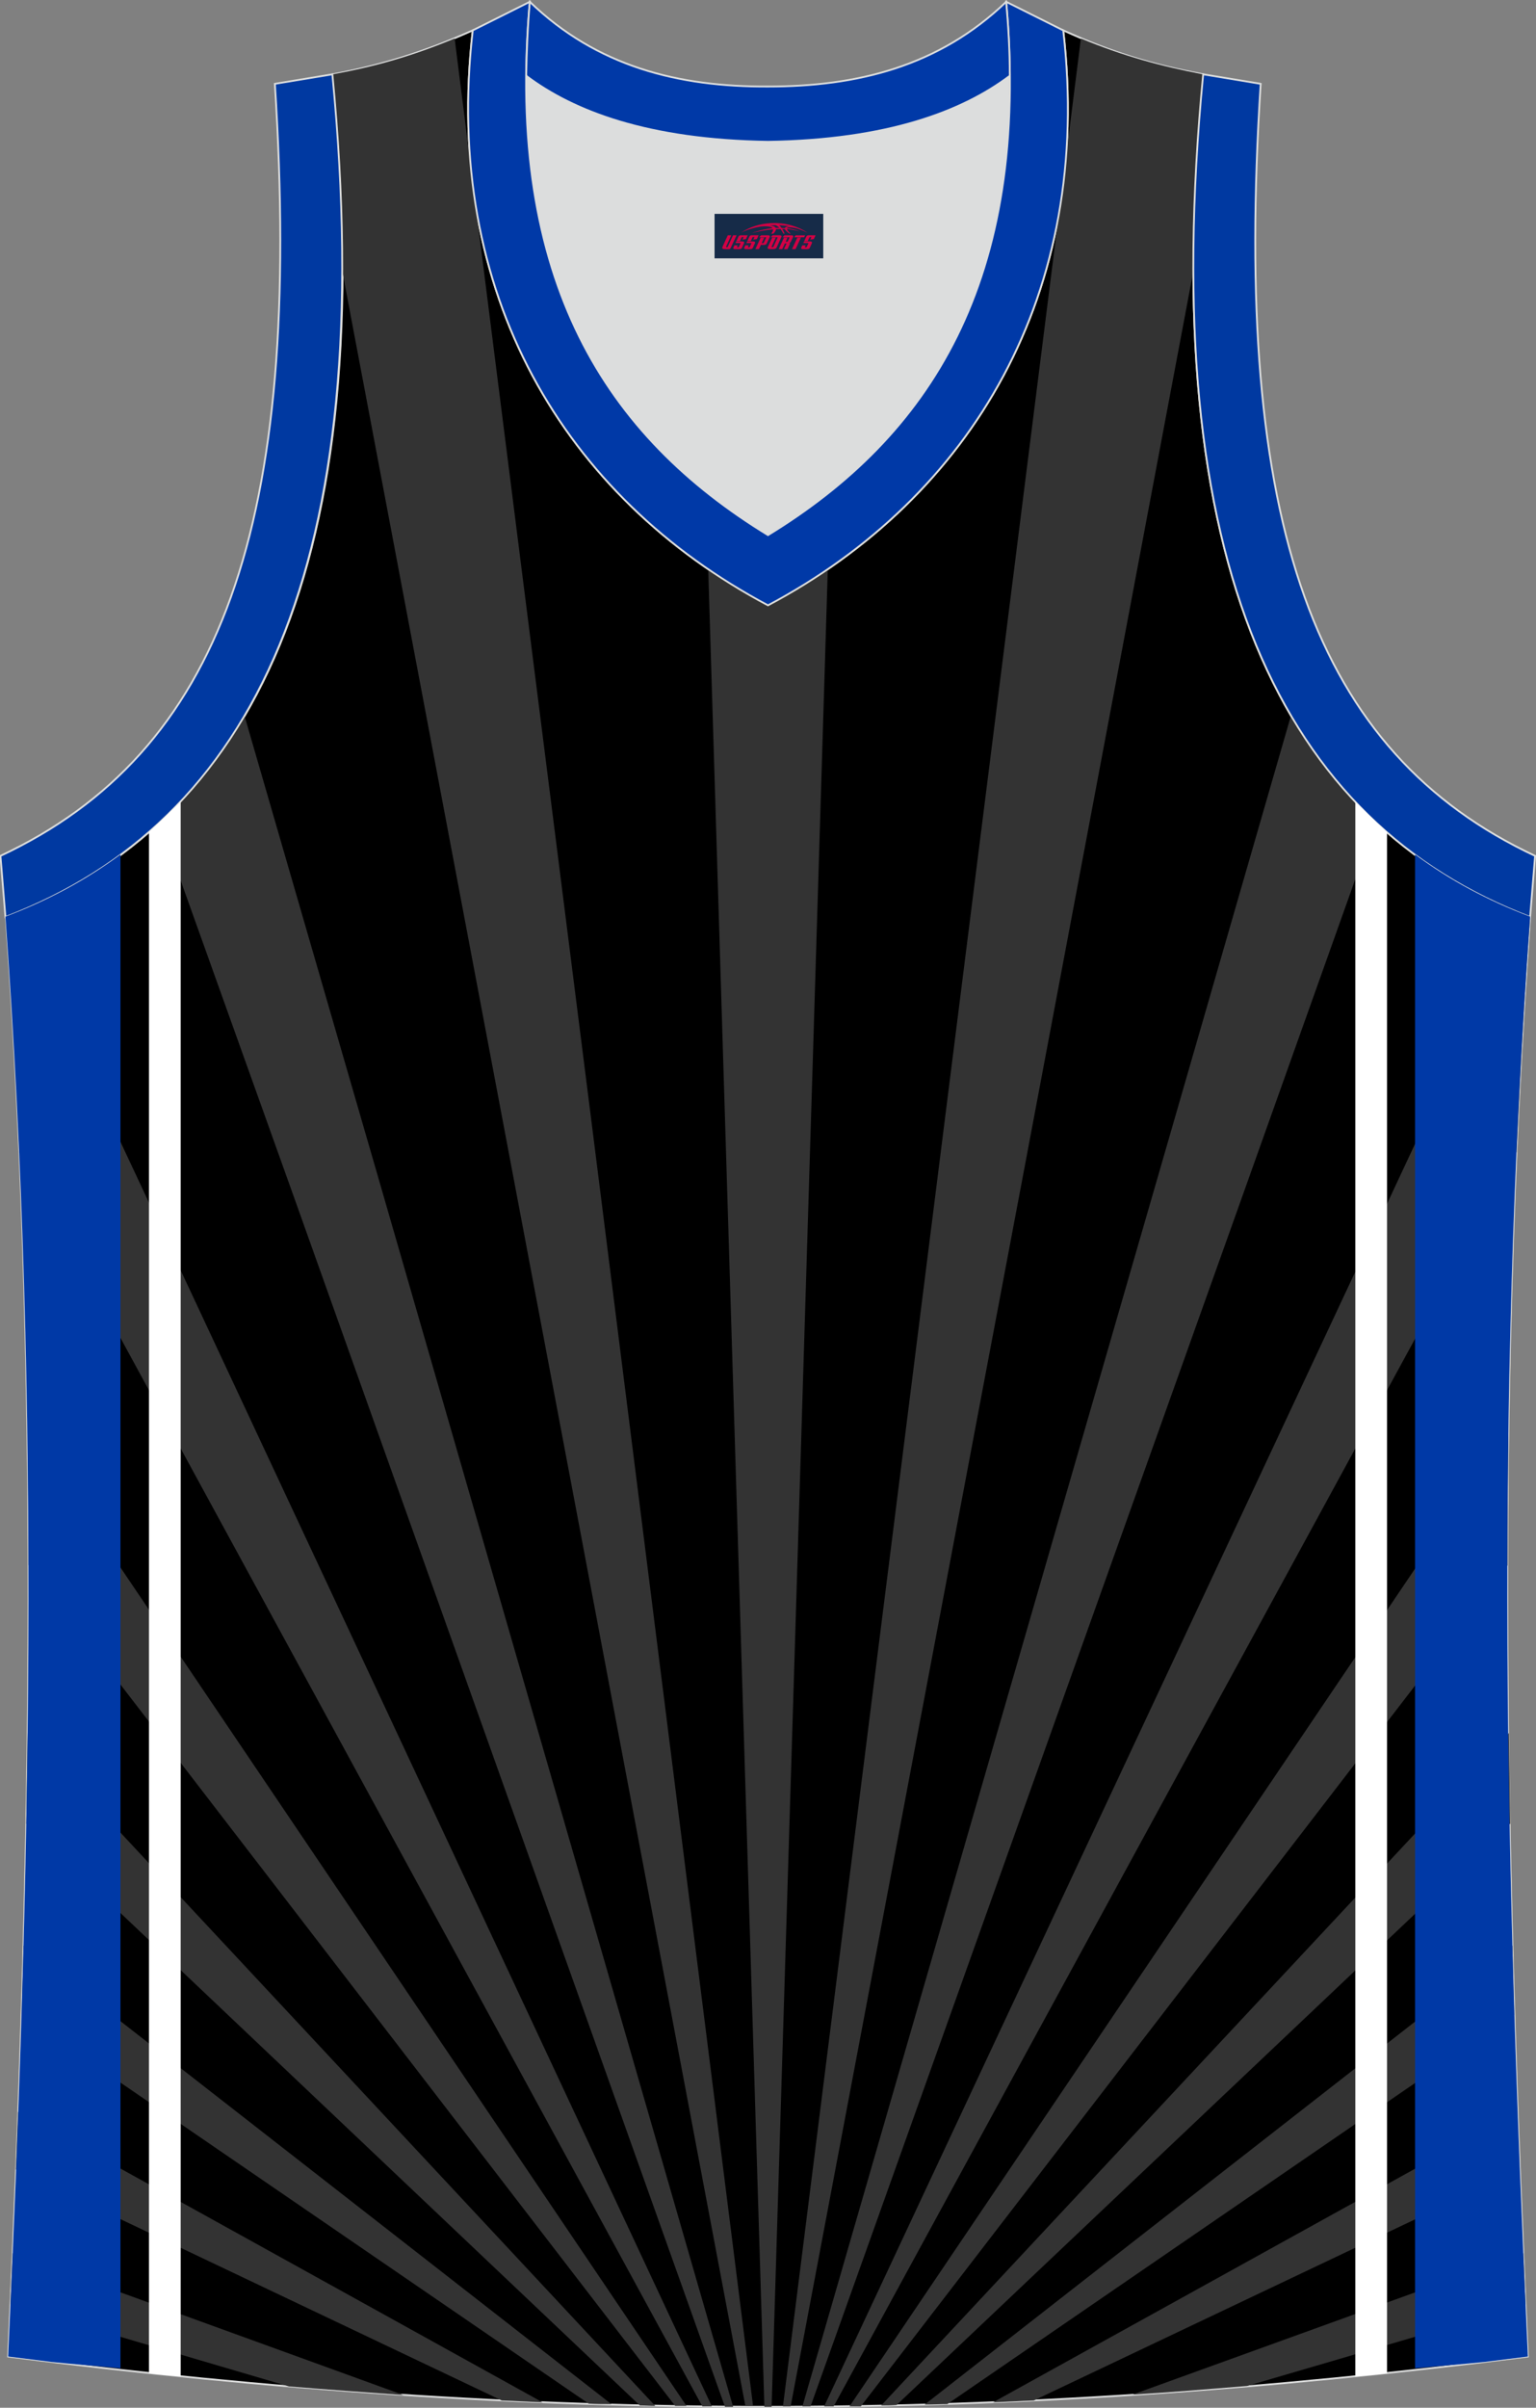<?xml version="1.0" encoding="utf-8"?>
<!-- Generator: Adobe Illustrator 22.0.0, SVG Export Plug-In . SVG Version: 6.00 Build 0)  -->
<svg xmlns="http://www.w3.org/2000/svg" xmlns:xlink="http://www.w3.org/1999/xlink" version="1.1" id="图层_1" x="0px" y="0px" width="339.2px" height="531.4px" viewBox="0 0 339.2 531.4" enable-background="new 0 0 339.2 531.4" xml:space="preserve">
<rect x="0" y="0" width="339.2" height="531.4" fill="#808080" stroke="none"/>
<g>
	<path stroke="#DCDDDD" stroke-width="0.4" stroke-miterlimit="22.926" d="M337.4,520.1c-4.8-104-7.4-208.9,0.5-317.7l0,0   c-54.6-20.8-82.7-77.3-72.2-186l0,0c-10.7-2-19.7-4.6-30.9-9.7c6.7,58-20.2,103-65.2,126.9c-45-23.9-71.9-68.9-65.2-126.9   c-11.2,5-20.3,7.7-30.9,9.7l0,0C84,125.1,55.8,181.6,1.3,202.4l0,0C9.1,311.2,6.6,416,1.8,520.1C118.1,534.9,221,534.9,337.4,520.1   z"/>
	<g>
		<path fill="#333333" d="M182.8,125.7c-4.2,2.9-8.6,5.6-13.2,8c-4.6-2.4-9-5.1-13.2-8l3.7,121.1l8.7,284.4h1.6l8.7-284.4    L182.8,125.7z"/>
		<path fill="#333333" d="M104.9,44.3c-0.3-2.1-0.6-4.3-0.8-6.5l-3.7-29.3c-9.4,3.9-17.5,6.2-26.9,7.9c1.5,15.3,2.2,29.5,2.1,42.7    v0.1v0.7L111.9,252l52.7,279c0.6,0,1.1,0,1.7,0l-35.5-282L104.9,44.3z"/>
		<path fill="#333333" d="M54,158c-5.3,9-11.6,16.8-18.7,23.5L65.2,265l94.9,266.2c0.6,0,1.2,0,1.8,0L83.3,259.1L54,158z"/>
		<path fill="#333333" d="M3,201.7c-0.6,0.2-1.2,0.5-1.7,0.7c1.3,17.4,2.3,34.7,3,52L21,285l134.1,246.1h2.1L38,276.3L3,201.7z"/>
		<path fill="#333333" d="M149.1,531c0.8,0,1.7,0,2.5,0L6.1,315.6c0.1,9.9,0.2,19.9,0.2,29.8L149.1,531z"/>
		<path fill="#333333" d="M141.3,530.9c1.1,0,2.2,0.1,3.4,0.1L6.1,382.5c-0.1,6.7-0.2,13.4-0.3,20L141.3,530.9z"/>
		<path fill="#333333" d="M130,530.5c1.7,0.1,3.3,0.1,5,0.1L5.2,429.4c-0.1,5.1-0.3,10.2-0.4,15.3L130,530.5z"/>
		<path fill="#333333" d="M110.8,529.8c3,0.1,6,0.3,9,0.4L4,466.1c-0.2,4.2-0.3,8.5-0.5,12.7L110.8,529.8z"/>
		<path fill="#333333" d="M63.8,526.7c8.5,0.7,16.9,1.3,25.3,1.9L2.8,497.3c-0.2,3.8-0.3,7.5-0.5,11.3L63.8,526.7z"/>
		<path fill="#333333" d="M263.5,59.3v-0.2c0-13.2,0.7-27.4,2.1-42.7c-9.3-1.8-17.5-4-26.9-7.9L235,37.8c-0.2,2.2-0.5,4.4-0.8,6.5    l-25.8,204.8l-35.5,282c0.6,0,1.1,0,1.7,0l52.7-279L263.5,60V59.3z"/>
		<path fill="#333333" d="M303.8,181.4c-7.1-6.6-13.4-14.4-18.7-23.5L255.9,259l-78.7,272.1c0.6,0,1.2,0,1.8,0L274,265L303.8,181.4z    "/>
		<path fill="#333333" d="M337.9,202.4c-0.6-0.2-1.2-0.5-1.7-0.7l-34.9,74.7L182,531.1h2.1L318.2,285l16.7-30.7    C335.7,237.1,336.6,219.8,337.9,202.4z"/>
		<path fill="#333333" d="M187.6,531.1c0.8,0,1.7,0,2.5,0l142.8-185.6c0-9.9,0.1-19.8,0.2-29.8L187.6,531.1z"/>
		<path fill="#333333" d="M194.6,530.9c1.1,0,2.2,0,3.4-0.1l135.5-128.3c-0.1-6.7-0.2-13.3-0.3-20L194.6,530.9z"/>
		<path fill="#333333" d="M204.2,530.7c1.7,0,3.3-0.1,5-0.1l125.2-85.9c-0.2-5.1-0.3-10.2-0.4-15.3L204.2,530.7z"/>
		<path fill="#333333" d="M219.3,530.2c3-0.1,6-0.3,9-0.4l107.2-50.9c-0.2-4.2-0.3-8.5-0.5-12.7L219.3,530.2z"/>
		<path fill="#333333" d="M250.1,528.5c8.4-0.5,16.8-1.2,25.3-1.9l61.5-18c-0.2-3.8-0.3-7.5-0.5-11.3L250.1,528.5z"/>
	</g>
	<path fill="#DCDDDD" d="M169.6,31.3c26.5-0.4,42.9-6.7,53.3-14.5c0-0.1,0-0.1,0-0.2c0.5,51.7-21.1,81.8-53.4,101.4   c-32.2-19.7-53.8-49.8-53.4-101.4c0,0.1,0,0.1,0,0.2C126.6,24.6,143.1,30.9,169.6,31.3z"/>
	<path fill="#0039A1" stroke="#DCDDDD" stroke-width="0.4" stroke-miterlimit="22.926" d="M1.2,202.4c54.6-20.8,82.7-77.3,72.2-186   l-12.7,2.1c6.3,97.7-12,147.6-60.6,170.4L1.2,202.4z"/>
	<path fill="#0039A7" stroke="#DCDDDD" stroke-width="0.4" stroke-miterlimit="22.926" d="M117,0.4c-5.5,61.8,17.1,96,52.6,117.7   c35.5-21.7,58.1-55.9,52.6-117.7l12.6,6.3c6.7,58-20.2,103-65.2,126.9c-45-23.9-71.9-68.9-65.2-126.9L117,0.4z"/>
	<path fill="#0039A1" stroke="#DCDDDD" stroke-width="0.4" stroke-miterlimit="22.926" d="M337.9,202.4   c-54.6-20.8-82.7-77.3-72.2-186l12.7,2.1c-6.3,97.7,12,147.6,60.6,170.4L337.9,202.4z"/>
	<path fill="#FFFFFF" d="M306.3,183.6v340.2c-2.3,0.3-4.6,0.5-7,0.7V176.9C301.6,179.2,303.9,181.5,306.3,183.6z"/>
	<path fill="#0039A6" d="M312.5,522.7V188.6c7.7,5.7,16.1,10.2,25.4,13.7l0,0c-7.9,108.8-5.3,213.7-0.5,317.8   c-3.2,0.4-6.4,0.8-9.6,1.2C322.8,521.8,317.7,522.2,312.5,522.7z"/>
	<path fill="#FFFFFF" d="M32.9,183.6v340.2c2.3,0.3,4.6,0.5,7,0.7V176.9C37.6,179.2,35.3,181.5,32.9,183.6z"/>
	<path fill="#0039A6" d="M26.6,522.7V188.6c-7.7,5.7-16.1,10.2-25.4,13.7l0,0C9.1,311.1,6.6,416,1.8,520.1c3.2,0.4,6.4,0.8,9.6,1.2   C16.4,521.8,21.5,522.2,26.6,522.7z"/>
	<path fill="#0039A7" stroke="#DCDDDD" stroke-width="0.4" stroke-miterlimit="22.926" d="M117,0.4c14.8,14.3,32.9,18.8,52.6,18.7   c19.6,0,37.7-4.4,52.6-18.7c0.5,5.6,0.8,11,0.8,16.2c0,0.1,0,0.1-0.1,0.2c-10.4,7.8-26.9,14.1-53.3,14.5   c-26.5-0.4-42.9-6.7-53.3-14.5c0-0.1,0-0.1-0.1-0.2C116.3,11.5,116.5,6.1,117,0.4z"/>
	
</g>
<g id="tag_logo">
	<rect y="47.2" fill="#162B48" width="24" height="9.818" x="157.8"/>
	<g>
		<path fill="#D30044" d="M173.76,50.39l0.005-0.011c0.131-0.311,1.085-0.262,2.351,0.071c0.715,0.24,1.44,0.54,2.193,0.9    c-0.218-0.147-0.447-0.289-0.682-0.42l0.011,0.005l-0.011-0.005c-1.478-0.845-3.218-1.418-5.1-1.62    c-1.282-0.115-1.658-0.082-2.411-0.055c-2.449,0.142-4.68,0.905-6.458,2.095c1.26-0.638,2.722-1.075,4.195-1.336    c1.467-0.18,2.476-0.033,2.771,0.344c-1.691,0.175-3.469,0.633-4.555,1.075c1.156-0.338,2.967-0.665,4.647-0.813    c0.016,0.251-0.115,0.567-0.415,0.96h0.475c0.376-0.382,0.584-0.725,0.595-1.004c0.333-0.022,0.66-0.033,0.971-0.033    C172.59,50.83,172.8,51.18,173,51.57h0.262c-0.125-0.344-0.295-0.687-0.518-1.036c0.207,0,0.393,0.005,0.567,0.011    c0.104,0.267,0.496,0.66,1.058,1.025h0.245c-0.442-0.365-0.753-0.753-0.835-1.004c1.047,0.065,1.696,0.224,2.885,0.513    C175.58,50.65,174.84,50.48,173.76,50.39z M171.32,50.3c-0.164-0.295-0.655-0.485-1.402-0.551    c0.464-0.033,0.922-0.055,1.364-0.055c0.311,0.147,0.589,0.344,0.84,0.589C171.86,50.28,171.59,50.29,171.32,50.3z M173.3,50.35c-0.224-0.016-0.458-0.027-0.715-0.044c-0.147-0.202-0.311-0.398-0.502-0.6c0.082,0,0.164,0.005,0.24,0.011    c0.72,0.033,1.429,0.125,2.138,0.273C173.79,49.95,173.41,50.11,173.3,50.35z"/>
		<path fill="#D30044" d="M160.72,51.93L159.55,54.48C159.37,54.85,159.64,54.99,160.12,54.99l0.873,0.005    c0.115,0,0.251-0.049,0.327-0.175l1.342-2.891H161.88L160.66,54.56H160.49c-0.147,0-0.185-0.033-0.147-0.125l1.156-2.504H160.72L160.72,51.93z M162.58,53.28h1.271c0.36,0,0.584,0.125,0.442,0.425L163.82,54.74C163.72,54.96,163.45,54.99,163.22,54.99H162.3c-0.267,0-0.442-0.136-0.349-0.333l0.235-0.513h0.742L162.75,54.52C162.73,54.57,162.77,54.58,162.83,54.58h0.18    c0.082,0,0.125-0.016,0.147-0.071l0.376-0.813c0.011-0.022,0.011-0.044-0.055-0.044H162.41L162.58,53.28L162.58,53.28z M163.4,53.21h-0.78l0.475-1.025c0.098-0.218,0.338-0.256,0.578-0.256H165.12L164.73,52.77L163.95,52.89l0.262-0.562H163.92c-0.082,0-0.12,0.016-0.147,0.071L163.4,53.21L163.4,53.21z M164.99,53.28L164.82,53.65h1.069c0.06,0,0.06,0.016,0.049,0.044    L165.56,54.51C165.54,54.56,165.5,54.58,165.42,54.58H165.24c-0.055,0-0.104-0.011-0.082-0.06l0.175-0.376H164.59L164.36,54.66C164.26,54.85,164.44,54.99,164.71,54.99h0.916c0.24,0,0.502-0.033,0.605-0.251l0.475-1.031c0.142-0.3-0.082-0.425-0.442-0.425H164.99L164.99,53.28z M165.8,53.21l0.371-0.818c0.022-0.055,0.06-0.071,0.147-0.071h0.295L166.35,52.88l0.791-0.115l0.387-0.845H166.08c-0.24,0-0.48,0.038-0.578,0.256L165.03,53.21L165.8,53.21L165.8,53.21z M168.2,53.67h0.278c0.087,0,0.153-0.022,0.202-0.115    l0.496-1.075c0.033-0.076-0.011-0.12-0.125-0.12H167.65l0.431-0.431h1.522c0.355,0,0.485,0.153,0.393,0.355l-0.676,1.445    c-0.06,0.125-0.175,0.333-0.644,0.327l-0.649-0.005L167.59,54.99H166.81l1.178-2.558h0.785L168.2,53.67L168.2,53.67z     M170.79,54.48c-0.022,0.049-0.06,0.076-0.142,0.076h-0.191c-0.082,0-0.109-0.027-0.082-0.076l0.944-2.051h-0.785l-0.987,2.138    c-0.125,0.273,0.115,0.415,0.453,0.415h0.72c0.327,0,0.649-0.071,0.769-0.322l1.085-2.384c0.093-0.202-0.06-0.355-0.415-0.355    h-1.533l-0.431,0.431h1.38c0.115,0,0.164,0.033,0.131,0.104L170.79,54.48L170.79,54.48z M173.51,53.35h0.278    c0.087,0,0.158-0.022,0.202-0.115l0.344-0.753c0.033-0.076-0.011-0.12-0.125-0.12h-1.402l0.425-0.431h1.527    c0.355,0,0.485,0.153,0.393,0.355l-0.529,1.124c-0.044,0.093-0.147,0.18-0.393,0.18c0.224,0.011,0.256,0.158,0.175,0.327    l-0.496,1.075h-0.785l0.54-1.167c0.022-0.055-0.005-0.087-0.104-0.087h-0.235L172.74,54.99h-0.785l1.178-2.558h0.785L173.51,53.35L173.51,53.35z M176.08,52.44L174.9,54.99h0.785l1.184-2.558H176.08L176.08,52.44z M177.59,52.37l0.202-0.431h-2.1l-0.295,0.431    H177.59L177.59,52.37z M177.57,53.28h1.271c0.36,0,0.584,0.125,0.442,0.425l-0.475,1.031c-0.104,0.218-0.371,0.251-0.605,0.251    h-0.916c-0.267,0-0.442-0.136-0.349-0.333l0.235-0.513h0.742L177.74,54.52c-0.022,0.049,0.022,0.06,0.082,0.06h0.18    c0.082,0,0.125-0.016,0.147-0.071l0.376-0.813c0.011-0.022,0.011-0.044-0.049-0.044h-1.069L177.57,53.28L177.57,53.28z     M178.38,53.21H177.6l0.475-1.025c0.098-0.218,0.338-0.256,0.578-0.256h1.451l-0.387,0.845l-0.791,0.115l0.262-0.562h-0.295    c-0.082,0-0.12,0.016-0.147,0.071L178.38,53.21z"/>
	</g>
</g>
</svg>